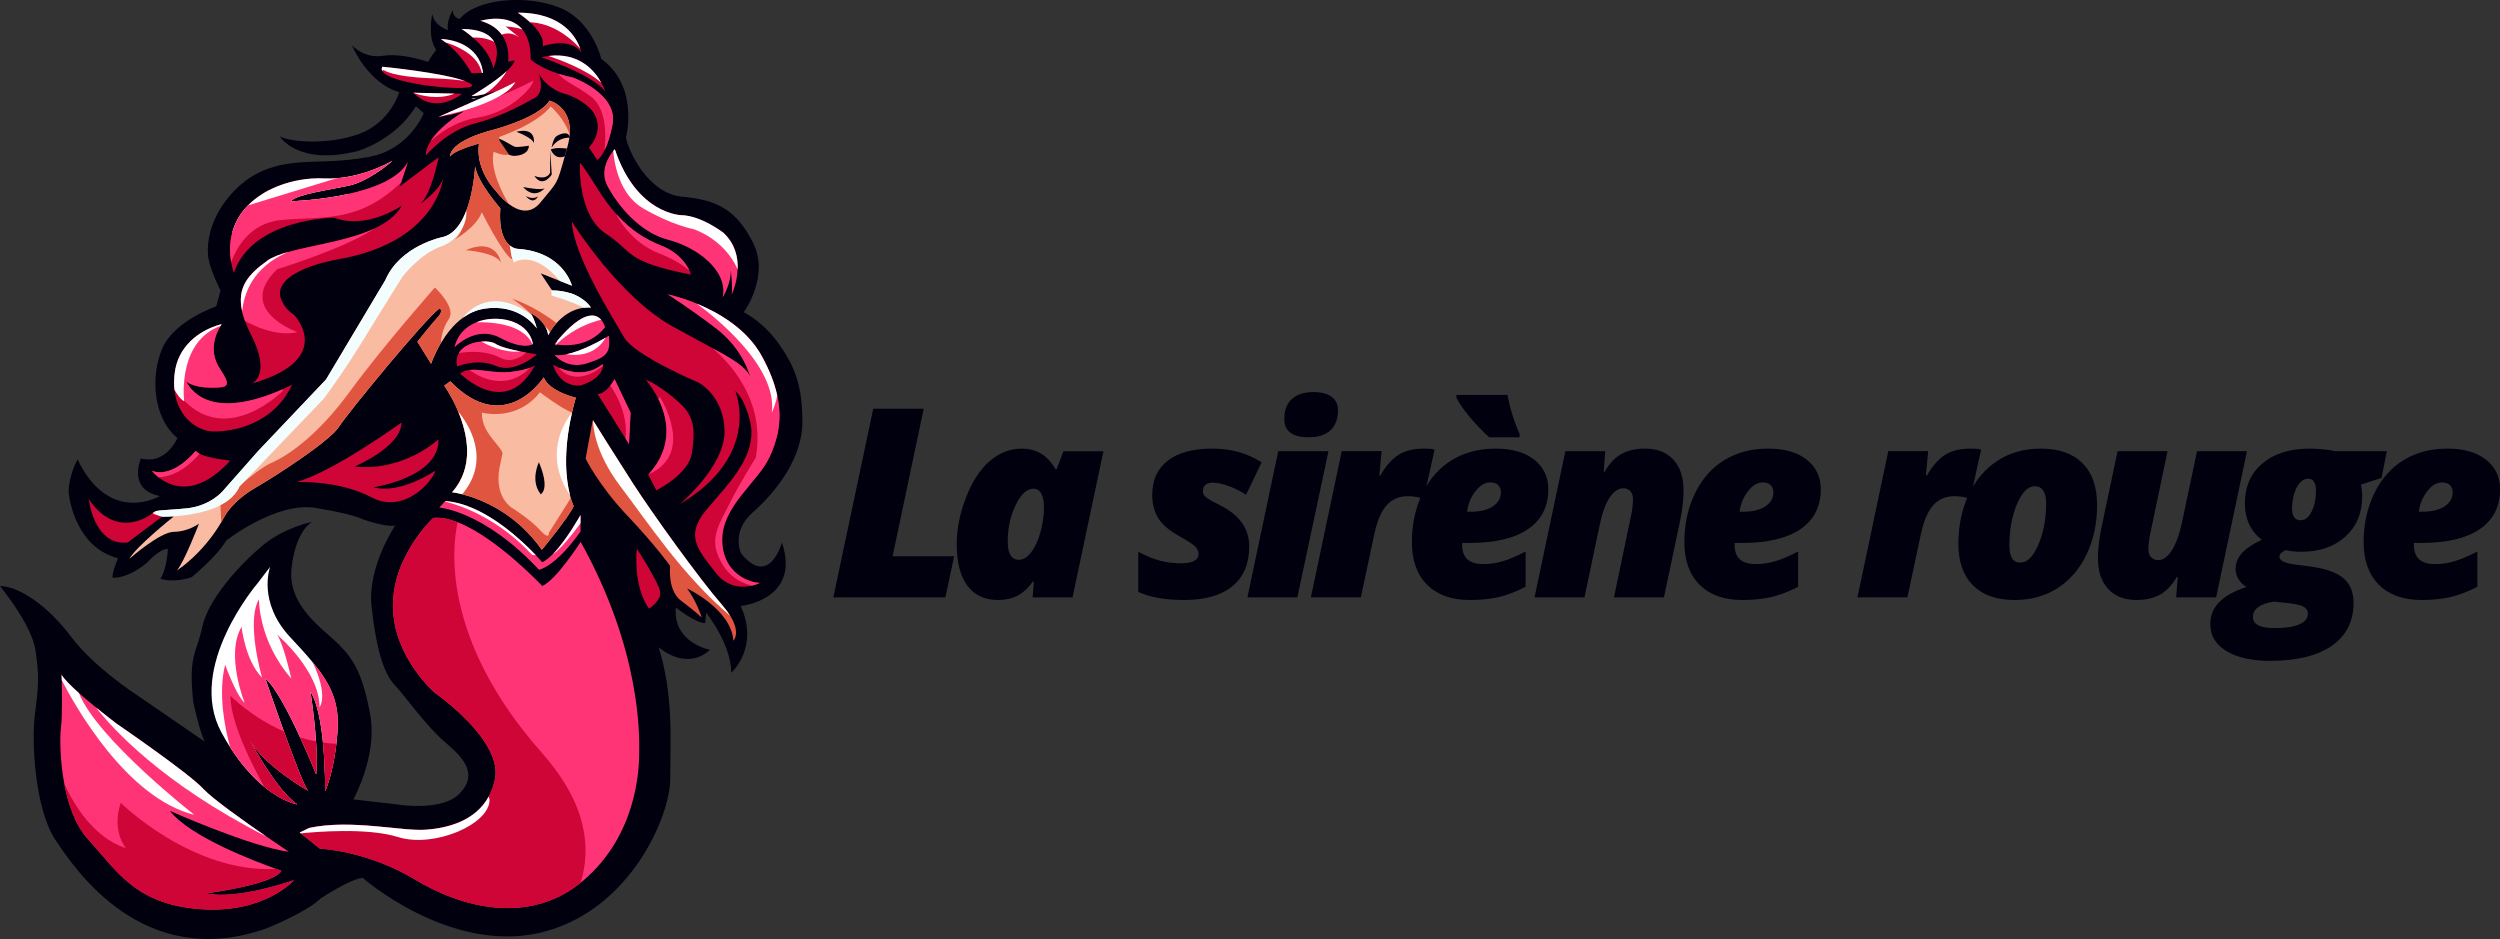 <svg viewBox="0 0 660.77 248.18" xmlns="http://www.w3.org/2000/svg" id="Calque_2"><rect x="0" y="0" width="660.77" height="248.18" fill="#333333" stroke="none"/><g id="Calque_1-2"><path style="fill:#00000e; stroke-width:0px;" d="M220.26,157.9l10.54-49.86h13.34l-8.22,38.98h16.27l-2.32,10.88h-29.6Z"></path><path style="fill:#00000e; stroke-width:0px;" d="M283.47,157.9h-10.54l.34-4.2h-.27c-1.27,1.77-2.65,3.03-4.13,3.77-1.48.74-3.15,1.11-5.01,1.11-3.59,0-6.32-1.27-8.19-3.8-1.86-2.53-2.8-6.18-2.8-10.93,0-4.07.83-8.22,2.49-12.45,1.66-4.23,3.76-7.42,6.29-9.58s5.34-3.24,8.41-3.24c1.91,0,3.59.43,5.05,1.28s2.75,2.25,3.89,4.18h.27l1.81-4.77h10.57l-8.18,38.64ZM269.28,147.97c1.14,0,2.22-.67,3.26-2,1.04-1.33,1.86-3.11,2.47-5.34.61-2.23.92-4.41.92-6.55,0-1.48-.23-2.67-.68-3.56-.46-.9-1.16-1.35-2.11-1.35-1.73,0-3.29,1.44-4.69,4.31-1.4,2.88-2.1,6.08-2.1,9.6,0,3.25.98,4.88,2.93,4.88Z"></path><path style="fill:#00000e; stroke-width:0px;" d="M330.17,144.49c0,4.52-1.48,8-4.43,10.44-2.96,2.43-7.21,3.65-12.75,3.65-5.05,0-9.1-.72-12.14-2.15v-10.61c2.09,1.14,4.04,1.93,5.83,2.39,1.8.46,3.62.68,5.46.68,1.55,0,2.71-.21,3.48-.63.77-.42,1.16-1.01,1.16-1.76,0-.79-.3-1.48-.89-2.06-.59-.58-2.07-1.54-4.43-2.88-2.41-1.32-4.17-2.83-5.27-4.54-1.1-1.71-1.65-3.79-1.65-6.24,0-3.91,1.38-6.92,4.13-9.04s6.66-3.17,11.73-3.17c2.55,0,4.87.3,6.96.89,2.09.59,4.13,1.5,6.1,2.73l-4.13,8.59c-1.5-.98-3.05-1.76-4.66-2.34-1.6-.58-2.98-.87-4.14-.87-1.73,0-2.59.77-2.59,2.32,0,.66.36,1.24,1.07,1.74.72.5,1.88,1.15,3.5,1.94,5.12,2.55,7.67,6.18,7.67,10.91Z"></path><path style="fill:#00000e; stroke-width:0px;" d="M342.9,157.9h-13.2l8.15-38.64h13.27l-8.22,38.64ZM339.45,110.76c0-2.34.68-4.11,2.03-5.32,1.35-1.21,3.25-1.81,5.68-1.81,2.07,0,3.67.42,4.79,1.25,1.13.83,1.69,2.02,1.69,3.56,0,2.27-.66,4.03-1.98,5.27-1.32,1.24-3.22,1.86-5.7,1.86-4.34,0-6.51-1.6-6.51-4.81Z"></path><path style="fill:#00000e; stroke-width:0px;" d="M376.43,118.57c1.27,0,2.18.09,2.73.27l-2.87,13.06c-1.23-.5-2.63-.75-4.19-.75-2.34,0-4.21.8-5.61,2.4-1.4,1.6-2.46,4.05-3.19,7.35l-3.62,16.98h-13.2l8.15-38.64h10.54l-.61,6.45h.27c1.48-2.55,3.08-4.37,4.81-5.47,1.73-1.1,3.99-1.65,6.79-1.65Z"></path><path style="fill:#00000e; stroke-width:0px;" d="M388.44,158.58c-4.82,0-8.57-1.35-11.25-4.04-2.68-2.69-4.02-6.44-4.02-11.24s.95-9.12,2.85-12.98c1.9-3.85,4.5-6.78,7.81-8.77,3.31-1.99,7.13-2.98,11.48-2.98s7.72.98,10.2,2.93c2.48,1.96,3.72,4.56,3.72,7.81,0,4.57-1.78,8.08-5.34,10.52s-8.7,3.67-15.43,3.67h-2.01v.55c0,3.37,1.86,5.05,5.59,5.05,1.8,0,3.56-.27,5.29-.8,1.73-.53,3.7-1.38,5.9-2.54v9.34c-2.55,1.3-4.92,2.2-7.13,2.71-2.21.51-4.75.77-7.64.77ZM401.64,115.57h-8.05c-1.87-1.71-3.59-3.51-5.18-5.42s-2.75-3.59-3.48-5.05v-.72h13.51c.66,3.57,1.73,7.01,3.21,10.33v.85ZM393.83,127.51c-1.39,0-2.68.79-3.89,2.37-1.21,1.58-1.93,3.37-2.18,5.37h.99c2.48,0,4.42-.47,5.83-1.42,1.41-.94,2.12-2.19,2.12-3.73,0-.73-.23-1.34-.68-1.84s-1.18-.75-2.18-.75Z"></path><path style="fill:#00000e; stroke-width:0px;" d="M431.62,131.98c0-.98-.25-1.71-.75-2.2s-1.1-.73-1.81-.73c-1.3,0-2.5.81-3.6,2.42-1.1,1.61-2.01,4.14-2.71,7.57l-3.96,18.86h-13.2l8.15-38.64h10.54l-.41,5.39h.27c1.25-2.16,2.72-3.71,4.42-4.66,1.69-.94,3.77-1.42,6.22-1.42,3.21,0,5.71.97,7.5,2.92,1.8,1.94,2.69,4.63,2.69,8.07,0,2.41-.29,5.01-.85,7.81l-4.33,20.53h-13.2l4.4-21.08c.41-1.77.61-3.39.61-4.84Z"></path><path style="fill:#00000e; stroke-width:0px;" d="M460.47,158.58c-4.82,0-8.57-1.35-11.26-4.04-2.68-2.69-4.02-6.44-4.02-11.24s.95-9.12,2.85-12.98c1.9-3.85,4.5-6.78,7.81-8.77,3.31-1.99,7.13-2.98,11.48-2.98s7.72.98,10.2,2.93c2.48,1.96,3.72,4.56,3.72,7.81,0,4.57-1.78,8.08-5.34,10.52s-8.7,3.67-15.43,3.67h-2.01v.55c0,3.37,1.86,5.05,5.59,5.05,1.8,0,3.56-.27,5.29-.8,1.73-.53,3.69-1.38,5.9-2.54v9.34c-2.55,1.3-4.92,2.2-7.13,2.71-2.21.51-4.75.77-7.64.77ZM465.86,127.51c-1.39,0-2.68.79-3.89,2.37s-1.93,3.37-2.18,5.37h.99c2.48,0,4.42-.47,5.83-1.42,1.41-.94,2.11-2.19,2.11-3.73,0-.73-.23-1.34-.68-1.84-.46-.5-1.18-.75-2.18-.75Z"></path><path style="fill:#00000e; stroke-width:0px;" d="M520.89,118.57c1.27,0,2.18.09,2.73.27l-2.87,13.06c-1.23-.5-2.63-.75-4.19-.75-2.34,0-4.21.8-5.61,2.4-1.4,1.6-2.46,4.05-3.19,7.35l-3.62,16.98h-13.2l8.15-38.64h10.54l-.61,6.45h.27c1.48-2.55,3.08-4.37,4.81-5.47,1.73-1.1,3.99-1.65,6.79-1.65Z"></path><path style="fill:#00000e; stroke-width:0px;" d="M532.49,158.58c-4.75,0-8.42-1.28-11-3.85-2.58-2.57-3.87-6.24-3.87-11.02s.9-9.09,2.71-12.94c1.81-3.85,4.35-6.85,7.62-8.99,3.27-2.14,7.09-3.21,11.46-3.21,4.75,0,8.42,1.29,11,3.85,2.58,2.57,3.87,6.24,3.87,11.02s-.9,9.09-2.71,12.94-4.35,6.85-7.62,8.99c-3.27,2.14-7.09,3.21-11.46,3.21ZM537.88,128.5c-1.87,0-3.46,1.59-4.79,4.76s-2,6.8-2,10.9c0,3.02.96,4.54,2.86,4.54s3.45-1.58,4.81-4.74,2.05-6.8,2.05-10.91c0-1.5-.26-2.63-.78-3.39-.52-.76-1.24-1.14-2.15-1.14Z"></path><path style="fill:#00000e; stroke-width:0px;" d="M567.83,145.11c0,1,.26,1.74.77,2.22s1.12.72,1.82.72c1.34,0,2.56-.89,3.67-2.68,1.1-1.78,1.98-4.22,2.64-7.32l3.96-18.79h13.2l-8.15,38.64h-10.57l.44-5.39h-.27c-1.23,2.11-2.69,3.66-4.38,4.62-1.69.97-3.78,1.45-6.26,1.45-3.21,0-5.71-.97-7.5-2.92-1.8-1.94-2.69-4.62-2.69-8.03,0-2.41.28-5.01.85-7.81l4.33-20.57h13.2l-4.4,21.04c-.43,1.86-.65,3.47-.65,4.81Z"></path><path style="fill:#00000e; stroke-width:0px;" d="M630.86,119.26l-1.4,7.06-5.46,1.77c.23.91.34,1.98.34,3.21,0,4.34-1.48,7.85-4.43,10.52-2.96,2.67-6.81,4.01-11.56,4.01-1.73,0-3.14-.15-4.23-.44-.46.25-.84.5-1.16.75-.32.25-.48.59-.48,1.02,0,.98,1.26,1.65,3.79,2.01l4.67.61c3.96.57,6.8,1.61,8.53,3.12,1.73,1.51,2.59,3.67,2.59,6.46,0,4.89-1.92,8.66-5.75,11.32s-9.27,3.99-16.32,3.99c-4.82,0-8.66-.86-11.51-2.58s-4.28-4.1-4.28-7.15c0-2.23.77-4.15,2.32-5.76,1.55-1.61,3.96-2.96,7.23-4.02-.84-.52-1.53-1.21-2.06-2.05-.53-.84-.8-1.74-.8-2.69,0-1.61.58-3.05,1.74-4.3,1.16-1.25,2.89-2.4,5.18-3.44-2.98-2.34-4.47-5.54-4.47-9.58,0-4.46,1.55-7.99,4.64-10.61,3.09-2.61,7.28-3.92,12.55-3.92,1.16,0,2.38.07,3.67.21,1.28.14,2.3.3,3.05.48h13.61ZM595.46,163.08c0,1.96,1.93,2.93,5.8,2.93,2.84,0,5.01-.33,6.5-.99s2.23-1.59,2.23-2.8c0-.82-.38-1.44-1.13-1.86-.75-.42-2.06-.73-3.92-.94l-3.92-.41c-1.77.25-3.14.72-4.11,1.42-.97.69-1.45,1.57-1.45,2.64ZM605.79,134.3c0,2.14.76,3.21,2.29,3.21,1.18,0,2.15-.78,2.92-2.34s1.14-3.36,1.14-5.41c0-2.16-.69-3.24-2.08-3.24-.86,0-1.62.38-2.25,1.14-.64.76-1.13,1.76-1.48,2.98-.35,1.23-.53,2.44-.53,3.65Z"></path><path style="fill:#00000e; stroke-width:0px;" d="M640,158.58c-4.82,0-8.57-1.35-11.25-4.04-2.68-2.69-4.02-6.44-4.02-11.24s.95-9.12,2.85-12.98c1.9-3.85,4.5-6.78,7.81-8.77,3.31-1.99,7.13-2.98,11.48-2.98s7.72.98,10.2,2.93c2.48,1.96,3.72,4.56,3.72,7.81,0,4.57-1.78,8.08-5.34,10.52s-8.7,3.67-15.43,3.67h-2.01v.55c0,3.37,1.86,5.05,5.59,5.05,1.8,0,3.56-.27,5.29-.8,1.73-.53,3.69-1.38,5.9-2.54v9.34c-2.55,1.3-4.92,2.2-7.13,2.71-2.21.51-4.75.77-7.64.77ZM645.39,127.51c-1.39,0-2.68.79-3.89,2.37s-1.93,3.37-2.18,5.37h.99c2.48,0,4.42-.47,5.83-1.42s2.12-2.19,2.12-3.73c0-.73-.23-1.34-.68-1.84-.46-.5-1.18-.75-2.18-.75Z"></path><path style="fill:#00000e; stroke-width:0px;" d="M206.68,143.43c5.07,15.16-10.91,16.74-10.91,16.74,5.01,10.97-2.47,17.63-2.47,17.63-.14-7.82-6.65-15.85-6.65-15.85l-.27,2.74c-2.54,0-7.75-4.12-7.75-4.12-.82,9.4,9.05,11.18,9.05,11.18-6.52,5.83-13.6-.71-13.6-.71,3.99,12.91,3.07,24.43,3.07,34.72s-11.06,35.65-34.88,40.87c-23.81,5.22-46.4-14.6-46.4-14.6-3.07.15-11.06,5.38-11.06,5.38-3.68,3.69-14.44,7.99-14.44,7.99-32.42,11.37-50.39-15.37-55.77-23.5-5.38-8.14-6.3-25.97-5.38-33.03.92-7.07,1.23-10.14.15-17.05-1.08-6.92-9.37-16.9-9.37-16.9,4.97-.04,12.73,5.26,18.77,13.35,6.04,8.1,17.42,15.44,17.42,15.44l17.97,12.34c-1.37-2.47-3.09-10.56-3.09-10.56-1.3-12.55.82-12.42,2.4-19.82,1.58-7.41,10.08-16.6,15.91-21.47,5.83-4.87,13.1-6.25,13.1-6.25,0,0-4.26,2.06-5.42,12.14-1.17,10.08,8.44,16.19,12.42,20.17,3.98,3.98,6.38,7.82,8.37,18.66,1.99,10.84-4.46,22.36-4.46,22.36l11.8,1.37s11.66,1.92,16.33-2.95c4.66-4.87,1.51-8.99-3.7-13.38-5.21-4.39-10.43-12-13.52-15.29-3.09-3.29-5.01-10.43-6.1-20.85-1.1-10.43,6.24-21.27,6.24-21.27-2.74.48-8.71-1.72-8.71-1.72,0,0-1.92-1.23-12.35-2.95-10.43-1.71-23.6,8.64-23.6,8.64-2.33,4.12-9.12,9.67-9.12,9.67-4.34,1.45-7.49.63-7.64.59-.19-.02-.39-.1-.61-.22,1.86-2.88,1.94-7.87,1.94-7.87-2.31.07-5.49,3.66-5.49,3.66-5.35,4.46-9.12,3.98-9.12,3.98-.14-1.44,1.44-5.15,1.44-5.15-10.7-2.74-12.83-14.89-13.03-17.42-.12-1.39.48-5.23,2.35-8.68,8.5,17.57,21.76,9.67,21.76,9.67-8.71-1.75-5.01-9.96-5.01-9.96.44.17.81.24,1.13.23,4.38.59,6.99-2.89,8.01-4.64.06-.1.11-.18.15-.26.04-.06.07-.12.1-.17.01-.03.03-.06.04-.08.03-.04.05-.08.06-.12,0,0,0-.02,0-.02.04-.09.08-.15.1-.21.01-.03.02-.05.03-.06.01-.02.02-.04.02-.04-6.58-5.42-7.13-16.67-3.91-23.87,3.22-7.2,14.2-10.97,14.2-10.97l1.1-4.18s-2.33-4.53-3.09-7.96c-.75-3.43-.27-11.32,7-18.66,7.27-7.34,15.85-7.27,23.39-7.48,7.54-.21,12.14-1.23,12.14-1.23,10.56-1.99,14.27-11.52,14.27-11.52l-2.06-1.85c-5.49,9.06-15.43,11.87-15.43,11.87-15.71,3.93-20.46-3.72-20.57-3.91,2.48,1.5,12.69,2.4,20.98-.62,8.3-3.02,10.63-11.05,10.63-11.05-8.23-2.29-12.42-12.1-12.55-12.41.13.15,3.33,3.61,8.23,2.81,5.01-.83,12,1.64,12,1.64,0-.48,2.06-3.22,2.06-3.22-2.4-3.36-1.03-9.47-1.03-9.47.55,3.22,4.18,4.25,4.18,4.25-.55-2.33,1.23-5.28,1.23-5.28.07,2.13,1.85,2.33,1.85,2.33,4.32-5.28,17.22-6.52,26.13-3.09,8.92,3.43,11.28,13.65,11.28,13.65,10.15,7.34,6.52,20.79,6.52,20.79.62,3.43,5.76,14.81,14.89,15.64,9.12.83,14.27,3.36,18.72,12.21,4.46,8.85-2.47,18.31-2.47,18.31,0,0,5.08,2.47,9.26,8.37,4.18,5.9,6.24,10.91,6.24,20.65s-7.2,18.72-13.1,23.87c-5.9,5.15-3.09,10.91-3.09,10.91,7.48,9.12,10.77-2.88,10.77-2.88Z"></path><path style="fill:#fff; stroke-width:0px;" d="M89.2,193.59c-.08,1.05-.18,2.05-.29,2.99-.99,8.42-2.98,12.55-2.98,12.55,0,0,.09-6.24-.57-12.86-.52-5.19-1.48-10.62-3.31-13.48,0,0,1.06,6.42,1.48,13.18.19,3.02.25,6.1.04,8.71,0,0-1.81-4.51-4.24-9.77-2.86-6.19-6.57-13.41-9.19-15.58.07.21,2.35,6.94,4.89,13.98,2.47,6.84,5.18,13.97,6.33,15.66,0,0-11.53-6.57-15.34-13.38,1.13,2.11,7.39,13.54,12.55,17.02,0,0-3.71-.57-8.69-4.63-2.76-2.25-5.92-5.57-9.05-10.47-.77-1.21-1.54-2.52-2.31-3.93-9.41-17.39,9.61-39.48,9.61-39.48l3.27-4.29c-.09.25-3.35,9.33,5.32,18.61,2.22,2.38,4.17,4.49,5.82,6.5,4.9,5.93,7.27,10.87,6.65,18.66Z"></path><path style="fill:#ff3476; stroke-width:0px;" d="M89.2,193.59c-.82,10.43-3.27,15.54-3.27,15.54,0,0,.27-19.83-3.88-26.35,0,0,2.22,13.44,1.52,21.89,0,0-8.59-21.33-13.44-25.35.14.4,8.89,26.21,11.22,29.65,0,0-11.53-6.57-15.34-13.38,1.13,2.11,7.39,13.54,12.55,17.02,0,0-8.98-1.38-17.74-15.1-1.4-5.17-3.23-14.31-1.31-21.79,0,0,2.98,8.25,5.15,10.02-.11-.27-5.1-12.81-.81-20.05,0,0,.95,8.94,5.42,13.41-.09-.32-4.29-14.83-.81-20.73,0,0-.27,10.84,8.54,21,0,0-2.03-9.19-3.78-11.65.34.29,11.24,9.63,11.24,19.23,0,0,2.47-2.99-1.89-12.04,4.9,5.93,7.27,10.87,6.65,18.66Z"></path><path style="fill:#cf0537; stroke-width:0px;" d="M66.02,195.6c1.13,2.11,7.39,13.54,12.55,17.02,0,0-3.71-.57-8.69-4.63-3.25-5.77-8.97-16.94-8.97-24.1,0,0,5.47,5.66,14.12,9.43,2.47,6.84,5.18,13.97,6.33,15.66,0,0-11.53-6.57-15.34-13.38Z"></path><path style="fill:#cf0537; stroke-width:0px;" d="M83.53,195.97c.19,3.02.25,6.1.04,8.71,0,0-1.81-4.51-4.24-9.77,1.35.42,2.75.78,4.2,1.06Z"></path><path style="fill:#cf0537; stroke-width:0px;" d="M85.93,209.14s.09-6.24-.57-12.86c1.16.16,2.34.27,3.55.31-.99,8.42-2.98,12.55-2.98,12.55Z"></path><path style="fill:#ff3476; stroke-width:0px;" d="M77.71,232.63c-.23.25-8.07,8.97-24.97,7.65-17.15-1.33-21.98-10.32-29.47-18.48-3.37-3.67-5.26-9.26-6.27-14.64-1.24-6.57-1.16-12.82-.89-14.83.39-2.83.27-9.64.21-12.58h0c-.02-.87-.04-1.4-.04-1.4.66,1.14,2.45,2.93,4.58,4.82,1.45,1.29,3.05,2.63,4.54,3.84,2.99,2.42,5.53,4.33,5.53,4.33,0,0,18.98,12.99,22.81,17.15,2.43,2.64,10.85,8.6,16.7,12.63h0c3.4,2.34,5.94,4.02,5.94,4.02-10.16-1.33-31.47-10.82-31.47-10.82,5.41,6.97,23.09,13.57,28.12,15.35.86.3,1.35.46,1.35.46-1.83,3.66-19.81,6-19.81,6,8.1,1.82,22.95-3.43,23.14-3.49Z"></path><path style="fill:#cf0537; stroke-width:0px;" d="M77.71,232.63c-.23.25-8.07,8.97-24.97,7.65-17.15-1.33-21.98-10.32-29.47-18.48-3.37-3.67-5.26-9.26-6.27-14.64,2.48,5.42,7.69,14.22,16.3,17.03,0,0-3.91-4.42-1.39-12,0,0,18.96,18.72,41.12,17.46.86.3,1.35.46,1.35.46-1.83,3.66-19.81,6-19.81,6,8.1,1.82,22.95-3.43,23.14-3.49Z"></path><path style="fill:#fff; stroke-width:0px;" d="M70.44,221.12s-.09-.04-.14-.07c-27.54-14.02-40.6-28.51-44.91-34.03,2.99,2.42,5.53,4.33,5.53,4.33,0,0,18.98,12.99,22.81,17.15,2.43,2.64,10.85,8.6,16.7,12.63Z"></path><path style="fill:#fff; stroke-width:0px;" d="M51.36,215.37c-17.99-4.47-31.65-28.99-35.04-35.61h0c-.02-.87-.04-1.4-.04-1.4.66,1.14,2.45,2.93,4.58,4.82,4.75,12.07,30.5,32.19,30.5,32.19Z"></path><path style="fill:#ff3476; stroke-width:0px;" d="M168.95,198.83c0,4.66-.67,21.81-14.65,33.8-.28.24-.57.48-.85.7-13.85,11.1-31.37,6.63-43.77-.87-12.65-7.65-25.14-8.16-25.14-8.16l-5.05-4.04-.27-.22,2.51-1.22c11.05-2.37,24.54.94,30.78.48,5.68-.42,13.09-2.22,16.66-8.76.72-1.32,1.29-2.83,1.65-4.56,1.66-7.89-8.45-17.04-13.31-20.92,0,0,0,0,0,0-1.5-1.19-2.5-1.89-2.5-1.89,0,0-10.99-9.32-11.15-22.81-.07-5.46,1.67-10.35,3.76-14.23,3.07-5.71,6.9-9.24,6.9-9.24,1.97-.21,4.16.25,6.45,1.14,10.31,4.02,22.35,16.85,22.35,16.85,3.66-1.5,10.16-11.66,10.16-11.66,15.98,28.8,15.48,50.94,15.48,55.61Z"></path><path style="fill:#cf0537; stroke-width:0px;" d="M143.23,198.99c-26.86-30.35-23.63-54.91-22.27-60.95-2.29-.89-4.49-1.35-6.45-1.14,0,0-10.82,9.99-10.65,23.47.17,13.49,11.15,22.81,11.15,22.81,0,0,17.98,12.49,15.81,22.81-.36,1.73-.93,3.24-1.65,4.56-3.57,6.54-10.99,8.34-16.66,8.76-6.24.46-19.73-2.85-30.78-.48l-2.51,1.22.27.22,5.05,4.04s12.49.5,25.14,8.16c12.4,7.5,29.91,11.97,43.77.87,2.92-9.31,1.62-20.97-10.21-34.34Z"></path><path style="fill:#fff; stroke-width:0px;" d="M129.39,211.43c0,6.48-14.72,12.79-24.18,9.81-8.16-2.56-22.04-1.36-25.72-.97l-.27-.22,2.51-1.22c11.05-2.37,24.54.94,30.78.48,5.68-.42,13.09-2.22,16.66-8.76.14.27.21.56.21.88Z"></path><path style="fill:#ff3476; stroke-width:0px;" d="M153.43,136.14v4.35c-6.61,9.36-10.96,10.11-10.96,10.11-14.56-15.6-26.37-16.45-26.37-16.45l1.06-1.13h0l.03-.04.41-.43.1-.11c1.39.09,2.79.36,4.16.75h0c8.28,2.41,16,9.63,19.49,13.27.1.1.19.19.27.29,1.08,1.14,1.68,1.85,1.68,1.85.89-.39,1.85-1.17,2.81-2.15,3.64-3.7,7.3-10.33,7.3-10.33Z"></path><path style="fill:#fff; stroke-width:0px;" d="M141.64,146.76l-.99-.1c-9.12-9.81-18.98-13.1-23.04-14.1l.1-.11c1.39.09,2.79.36,4.16.75h0c8.28,2.41,16,9.63,19.49,13.27.1.1.19.19.27.29Z"></path><path style="fill:#fff; stroke-width:0px;" d="M153.43,136.14v2.18c-3.96,5.35-6.14,7.4-7.3,8.15,3.64-3.7,7.3-10.33,7.3-10.33Z"></path><path style="fill:#fabba3; stroke-width:0px;" d="M150.92,131.88c.39,1.27.71,1.91.71,1.91-1.32,2.93-8.41,11.53-8.41,11.53-6.96-9.89-16.23-13.43-20.85-14.64-.07-.02-.14-.04-.21-.06-1.66-.42-2.66-.52-2.66-.52,5.96-6.69,4.09-15.38,1.61-21.33-.13-.31-.26-.61-.39-.91-1.6-3.56-3.3-5.94-3.3-5.94l1.61-1.14c14.46,14.93,24.67-1.04,24.67-1.04,1.51,3.78,8.5,5.38,8.5,5.38-.37,1.27-.69,2.5-.96,3.69,0,.01,0,.02,0,.03-.02.06-.03.13-.04.19h0c-2.48,10.72-1.53,17.97-.57,21.73,0,0,0,0,0,0,0,.04.02.07.03.11h0c.07.28.14.54.21.77.02.07.04.14.06.21Z"></path><path style="fill:#00000e; stroke-width:0px;" d="M142.44,122.17s-2.41,4.83.48,8.47c0,0,2.57-1.18-.48-8.47Z"></path><path style="fill:#e0553f; stroke-width:0px;" d="M150.92,131.88c.39,1.27.71,1.91.71,1.91-1.32,2.93-8.41,11.53-8.41,11.53-6.96-9.89-16.23-13.43-20.85-14.64-1.78-.46-2.87-.58-2.87-.58,6.27-7.04,3.88-16.29,1.21-22.23-1.6-3.56-3.3-5.94-3.3-5.94l1.61-1.14c14.46,14.93,24.67-1.04,24.67-1.04,1.51,3.78,8.5,5.38,8.5,5.38-.37,1.27-.69,2.5-.96,3.69,0,.01,0,.02,0,.03-.02.07-.03.14-.04.2-3.06-1.2-8.48-5.38-8.48-5.38-6.17,7.92-15.35,5.38-15.35,5.38,0,3.39,1.53,5.44,3.68,8.04,2.15,2.6,1.75,2.83,1.75,2.83l-.79,3.85c-1.36,7.81,3.34,10.47,3.34,10.47,0,0,4.87,3.06,7.42,5.89,2.55,2.83,2.32.68,2.32.68l5.78-9.16c.02.07.04.14.06.21Z"></path><path style="fill:#fff; stroke-width:0px;" d="M122.38,130.36c-.07.09-.14.17-.21.26-1.66-.42-2.66-.52-2.66-.52,5.96-6.69,4.09-15.38,1.61-21.33,2.68,3.29,8.68,12.47,1.27,21.59Z"></path><path style="fill:#fff; stroke-width:0px;" d="M151.19,109.06c-2.48,10.71-1.53,17.97-.57,21.72,0,0,0,0,0,0,0,.04.02.07.03.11-7.06-10.63-1.57-19.19.54-21.84h0Z"></path><path style="fill:#e0553f; stroke-width:0px;" d="M193.84,169.34c-.6-8.37-12.24-13.8-12.24-13.8,2.45,3.3,3.83,7.5,3.88,7.67-.11-.1-1.84-1.72-5.43-4.4-3.71-2.76-2.93-9.23-2.93-9.23,0,0-3.62-5.17-11.3-13.28-7.67-8.1-11.04-15.09-11.04-15.09l1.9-10.26s.03.05.09.15c.74,1.19,5.82,9.34,10.6,16.76,5.18,8.02,17.59,25.27,23.46,31.99.94,1.08,1.66,2.06,2.2,2.94,2.82,4.6.82,6.55.82,6.55Z"></path><path style="fill:#cf0537; stroke-width:0px;" d="M166.67,109.07l-.43,8.28-.9-1.43-7.38-11.76c1.27,0,2.5-1.19,3.34-2.26.7-.89,1.14-1.7,1.14-1.7l4.23,8.88Z"></path><path style="fill:#ff3476; stroke-width:0px;" d="M166.67,109.07l-.43,8.28-.9-1.43c.73-6.6-2.82-12.28-4.04-14.02.7-.89,1.14-1.7,1.14-1.7l4.23,8.88Z"></path><path style="fill:#cf0537; stroke-width:0px;" d="M182.88,119.76c-.86,5.61-9.4,9.83-9.4,9.83l-2.16-4.14s.05-.06.08-.08c6.78-7.38,5.01-15.06,2.6-19.92-1.52-3.07-3.29-5.01-3.29-5.01,1.64.35,6.64,3.71,9.75,6.9,3.1,3.19,3.28,6.81,2.41,12.42Z"></path><path style="fill:#ff3476; stroke-width:0px;" d="M171.41,125.37c6.78-7.38,5.01-15.06,2.6-19.92.24-.38.37-.58.37-.58,0,0,9.68,15.02-2.98,20.5Z"></path><path style="fill:#cf0537; stroke-width:0px;" d="M203.34,120.9c-2.92,6.39-12.57,12.89-12.46,21.89.11,8.99,7.48,11.27,9.97,11.27,0,0-.82.43-2.09.73-2.4.57-6.42.67-9.61-3.43-4.88-6.29-8.13-9.86-2.39-16.69,5.75-6.83,13-13.76,11.7-22.32,0,0-1.08-6.28-4.11-8.99,0,0,7.19,16.94-14.66,29.87,0,0,11.9-9.92,11.82-19.23-.09-9.31-6.81-12.85-6.81-12.85,0,0-16.99-7.16-19.75-11.99-2.76-4.83-13.39-21.55-13.82-30.6,0,0,12.35,19.88,26.76,27.79,4.4,2.41,7.83,4.24,10.52,5.72,6.14,3.36,8.49,4.91,9.85,7.39,0,0-1.74-7.15-8.99-12.67-7.14-5.44-12.61-8.89-12.78-8.99.15.03,3.42.72,7.67,2.47,5.72,2.36,13.2,6.63,17.14,13.78,2.16,3.91,3.46,7.38,4.13,10.49,1.49,6.86-.06,11.98-2.07,16.38Z"></path><path style="fill:#ff3476; stroke-width:0px;" d="M203.34,120.9c-2.92,6.39-12.57,12.89-12.46,21.89.11,8.99,7.48,11.27,9.97,11.27,0,0-.82.43-2.09.73-4.48-1.12-7.18-3.8-8.85-7.64-2.26-5.18.27-8.77,2.93-14.09,2.66-5.31,6.91-12.09,6.91-12.09,2.44-13.73-5.11-23.43-11.34-28.9,6.14,3.36,8.49,4.91,9.85,7.39,0,0-1.74-7.15-8.99-12.67-7.14-5.44-12.61-8.89-12.78-8.99.15.03,3.42.72,7.67,2.47,5.72,2.36,13.2,6.63,17.14,13.78,2.16,3.91,3.46,7.38,4.13,10.49,1.49,6.86-.06,11.98-2.07,16.38Z"></path><path style="fill:#fff; stroke-width:0px;" d="M204,109c1.52-12.4-15.72-25.74-19.85-28.75,5.72,2.36,13.2,6.63,17.14,13.78,2.16,3.91,3.46,7.38,4.13,10.49-.48,2.72-1.42,4.48-1.42,4.48Z"></path><path style="fill:#cf0537; stroke-width:0px;" d="M182.65,72.58c-17.77-3.47-14.95-5.85-22.54-10.84-7.58-4.98-6.83-18.42-6.83-18.42,0,0-.65-1.95,4.76,6.72,1.65,2.64,3.28,4.82,4.93,6.66,3.76,4.19,7.6,6.56,11.97,8.29,4.49,1.78,6.49,4.88,7.27,6.52.31.65.43,1.07.43,1.07Z"></path><path style="fill:#ff3476; stroke-width:0px;" d="M182.23,71.51c-1.69-1.39-4.27-3.08-7.98-4.52-7.96-3.1-11.34-10.29-11.34-10.29h.08c3.76,4.2,7.6,6.56,11.97,8.29,4.49,1.78,6.49,4.88,7.27,6.52Z"></path><path style="fill:#ff3476; stroke-width:0px;" d="M194.96,71.16c-.14,3.76-1.58,6.73-1.58,6.73.33-1.95-.22-6.5-.22-6.5.11,3.57-2.16,7.26-2.16,7.26,1.52-7.15-6.83-13.32-14.41-15.27-7.58-1.95-13.32-9.1-16.03-14.19-2.2-4.13.45-7.97,1.53-9.28.25-.31.42-.47.42-.47,5.74,17.23,17.55,17.44,17.55,17.44,5.31.11,11.16,4.66,11.16,4.66,3.13,2.93,3.88,6.54,3.75,9.63Z"></path><path style="fill:#fff; stroke-width:0px;" d="M194.96,71.16c-3.64-8.12-11.62-10.58-11.62-10.58,0,0-5.78-1.06-13.46-5.57-6.32-3.71-7.56-12.22-7.8-15.11.25-.31.42-.47.42-.47,5.74,17.23,17.55,17.44,17.55,17.44,5.31.11,11.16,4.66,11.16,4.66,3.13,2.93,3.88,6.54,3.75,9.63Z"></path><path style="fill:#cf0537; stroke-width:0px;" d="M78.31,127.42s11.13-.6,19.86,4.02c8.73,4.62,16.27-4.37,16.87-7.02,0,0-9.33,6.34-16.27,4.37,0,0,17.38-2.57,17.12-12.67,0,0-9.08,8.56-22.18,7.19,0,0,12.33-5.14,12.42-11.64,0,0-18.24,13.19-27.83,15.75Z"></path><path style="fill:#cf0537; stroke-width:0px;" d="M168.32,145.01s-1.16,9.66,3.22,15.86c0,0,3.14-1.98,2.97-4.29-.17-2.31-6.19-11.56-6.19-11.56Z"></path><path style="fill:#cf0537; stroke-width:0px;" d="M161.9,32.89c-.58,3.07-1.31,5.17-1.98,6.58-1.1,2.31-2.07,2.82-2.07,2.82l-2.18-3.32s3.32-3.24,2.02-7.53c-1.3-4.29-7.78-6.48-7.78-6.48,0,0-5-.89-7.6-5.65.15.38,2.19,5.54-1.72,6.94,0,0-7.21,4.38-14.9,6.32-7.69,1.95-13.12,8.5-13.12,8.5,0,0-.23-1.37,1.21-3.7.08-.13.16-.26.25-.39.07-.1.13-.2.21-.3.06-.09.13-.18.2-.27.12-.16.24-.31.37-.47.12-.15.24-.3.37-.45.33-.38.7-.77,1.11-1.19.17-.17.34-.33.52-.5.02-.02.04-.04.07-.06.14-.13.28-.26.43-.39.6-.54,1.29-1.1,2.06-1.68.12-.1.25-.19.38-.28.17-.13.36-.26.54-.39.15-.11.3-.21.45-.32.15-.11.32-.22.48-.33.16-.11.33-.22.5-.33.34-.22.69-.45,1.05-.67,0,0,0,0-.02,0-.02,0-.07.02-.12.04-.02,0-.05.01-.07.02-.04.01-.09.03-.14.04-.03,0-.06.01-.09.02-.03,0-.06.02-.1.03-.22.06-.5.14-.82.23-.1.03-.21.06-.32.09-.46.12-.97.26-1.5.39-.17.04-.35.09-.53.13-.17.04-.35.08-.53.12-1.07.25-2.08.44-2.65.46l14.42-6.36c.27-.16.47-.29.58-.4,0,0-1.35.39-2.82.73-1.44.34-2.98.64-3.42.48,0,0,6.11-3.58,9.37-6.63h0c1.1-1.04,1.87-2.01,1.97-2.76l-1.7.32s.68-3.88-1.67-7.12c-1.09-1.51-2.84-2.88-5.62-3.65,0,0,7.33-2.29,11.1,2.3h0c1.33,1.64,2.22,4.13,2.18,7.9,0,0,2.24,2.13,7.38,3.78h0c1.12.37,2.39.71,3.8,1,0,0,11.99,4.29,10.45,12.39Z"></path><path style="fill:#fff; stroke-width:0px;" d="M193.02,162.8c-12.67-10.74-21.73-24.65-29.01-34.21-7.06-9.28-7.26-16.39-7.25-17.47.74,1.19,5.82,9.34,10.6,16.76,5.18,8.02,17.59,25.27,23.46,31.99.94,1.08,1.66,2.06,2.2,2.94Z"></path><path style="fill:#fff; stroke-width:0px;" d="M133.65,7l3.61,2.89c-1.96-1.42-3.67-1.12-4.65-.73-1.09-1.51-2.84-2.88-5.62-3.65,0,0,7.33-2.29,11.1,2.3-1.5-.67-4.44-.81-4.44-.81Z"></path><path style="fill:#fff; stroke-width:0px;" d="M125.91,25.89c-.59.2-1.03.26-1.35.22.56-.12,1.02-.19,1.35-.22Z"></path><path style="fill:#fff; stroke-width:0px;" d="M124.56,26.11c.56-.12,1.02-.19,1.35-.22-.59.2-1.03.26-1.35.22Z"></path><path style="fill:#fff; stroke-width:0px;" d="M134.01,18.72c-.87,1.42-2.91,4.34-5.94,6.15-1.44.34-2.98.64-3.42.48,0,0,6.11-3.58,9.37-6.63Z"></path><path style="fill:#ff3476; stroke-width:0px;" d="M161.9,32.89c-.58,3.07-1.31,5.17-1.98,6.58l-.12-.18s1.44-9.98-3.55-13.71c-4.28-3.2-7.33-4.18-8.6-6.08,1.12.37,2.39.71,3.8,1,0,0,11.99,4.29,10.45,12.39Z"></path><path style="fill:#ff3476; stroke-width:0px;" d="M140.93,21.31c0,1.74-6.25,8.48-14.55,9.74-6.23.95-10.73,4.57-12.59,6.32,1.27-2.04,3.84-4.82,8.99-8.05,0,0-2.24.66-4.25,1.12.17-.12.35-.23.53-.34,2.08-1.31,4.46-2.49,6.59-2.78,1.79-.24,4.1-1,6.38-1.9,4.51-1.78,8.89-4.11,8.89-4.11Z"></path><path style="fill:#fff; stroke-width:0px;" d="M115.88,30.9l3.18-.8,2.45-.62s6.05-1.49,10.51-4.06c0,0,0,0,.01,0,1.87-1.07,3.45-2.33,4.2-3.75-.15.08-3.15,1.66-5.92,2.86l-14.42,6.36Z"></path><path style="fill:#cf0537; stroke-width:0px;" d="M153.65,13.9c-2.85-4.28-10.2-1.7-10.2-1.7.47-2.18-1.45-4.56-3.34-6.3-1.64-1.51-3.26-2.54-3.26-2.54,12.03-.06,15.57,6.79,16.5,9.47.23.66.3,1.06.3,1.06Z"></path><path style="fill:#fff; stroke-width:0px;" d="M153.35,12.83c-5.83-6.39-11.61-6.92-13.24-6.94-1.64-1.51-3.26-2.54-3.26-2.54,12.03-.06,15.57,6.79,16.5,9.47Z"></path><path style="fill:#cf0537; stroke-width:0px;" d="M130.4,18.05c-.62-3.34-3.23-6.23-5.39-8.11-1.66-1.44-3.05-2.29-3.05-2.29,5.21.03,7.66,1.57,8.7,3.47,1.66,3.03-.27,6.94-.27,6.94Z"></path><path style="fill:#fff; stroke-width:0px;" d="M130.66,11.11c-2.06-1.18-4.51-1.23-5.65-1.18-1.66-1.44-3.05-2.29-3.05-2.29,5.21.03,7.66,1.57,8.7,3.47Z"></path><path style="fill:#cf0537; stroke-width:0px;" d="M127.68,19.27h-.3s-2.76.07-2.76.07c-.65-1.18-1.49-2.51-2.58-3.88-1.45-1.81-2.96-3.21-4.32-4.28h0c-.41-.33-.81-.62-1.19-.89.69.02,6.92.27,9.83,5.05.85,1.4,1.19,2.81,1.32,3.93Z"></path><path style="fill:#fff; stroke-width:0px;" d="M127.68,19.27h-.3c-.08-.21-.17-.49-.27-.82-1.35-4.47-7.36-6.64-9.39-7.26h0c-.41-.33-.81-.62-1.19-.89.69.02,6.92.27,9.83,5.05.85,1.4,1.19,2.81,1.32,3.93Z"></path><path style="fill:#cf0537; stroke-width:0px;" d="M101.01,18.71c-.16-.34-.15-.7.08-1.07,0,0,16.1,1.56,21.92,3.82.61.24,1.11.48,1.47.73,3.44,2.44-21.65.45-23.47-3.49Z"></path><path style="fill:#fff; stroke-width:0px;" d="M123.01,21.46c-1.56-.31-4.29-.62-9.23-.79-10.25-.36-12.36-2.16-12.36-2.16l-.42.2c-.16-.34-.15-.7.08-1.07,0,0,16.1,1.56,21.92,3.82Z"></path><path style="fill:#cf0537; stroke-width:0px;" d="M122.1,24.78s-6.75,5.8-12.78-.2c0,0,0,0,0,0-.02-.02-.04-.05-.06-.07l10.9.23,1.95.04Z"></path><path style="fill:#fff; stroke-width:0px;" d="M120.15,24.74c-4.45,1.83-9.27.4-10.83-.16,0,0,0,0,0,0-.02-.02-.04-.05-.06-.07l10.9.23Z"></path><path style="fill:#cf0537; stroke-width:0px;" d="M141.41,96.52c-7.72,14.53-19.75,2.22-19.75,2.22.68-.58,1.51-.85,2.46-.96,2.86-.31,6.77.96,10.69.54,2.7-.29,4.37-.76,5.36-1.15.87-.34,1.2-.62,1.24-.65Z"></path><path style="fill:#ff3476; stroke-width:0px;" d="M140.16,97.17c-7.2,7.19-15.17,1.3-16.05.61,2.86-.31,6.77.96,10.69.54,2.7-.29,4.37-.76,5.36-1.15Z"></path><path style="fill:#cf0537; stroke-width:0px;" d="M141.9,93.66s-5.84,5.22-10.78,3.06c-4.94-2.16-10.3.14-10.3.14-.31-1.44-.1-2.6.44-3.54,1.92-3.31,7.97-3.64,9.71-2.45,1.4.96,5.37,1.82,8.12,2.32,1.62.29,2.81.46,2.81.46Z"></path><path style="fill:#ff3476; stroke-width:0px;" d="M139.09,93.2c-1.87,1.57-4.29,2.68-6.85,1.36-4.02-2.07-8.72-1.62-10.98-1.23,1.14-1.96,3.73-2.88,6.02-3.05,1.56-.12,2.99.12,3.69.6,1.16.79,4.05,1.52,6.58,2.02.54.11,1.06.21,1.54.3Z"></path><path style="fill:#fff; stroke-width:0px;" d="M137.55,92.9c-4.52.46-8.87-1.8-10.27-2.62,1.56-.12,2.99.12,3.69.6,1.16.79,4.05,1.52,6.58,2.02Z"></path><path style="fill:#ff3476; stroke-width:0px;" d="M140.85,90.95s-.04.03-.11.07c-.52.28-2.97,1.25-8.59-1.74-6.4-3.41-12.03,2.51-12.03,2.51.75-3.34,3.01-5.48,5.76-6.59,2.86-1.16,6.26-1.21,9.06-.36,5.5,1.67,5.91,6.12,5.91,6.12Z"></path><path style="fill:#fff; stroke-width:0px;" d="M140.85,90.95s-.04.03-.11.07c-2.6-5.89-12.38-5.92-14.87-5.83,2.86-1.16,6.26-1.21,9.06-.36,5.5,1.67,5.91,6.12,5.91,6.12Z"></path><path style="fill:#cf0537; stroke-width:0px;" d="M159.32,96.77c-.04,1.04-.75,3.41-5.81,5.1,0,0-5.29.91-7.37-5.5,0,0,.58.37,1.53.78,2.46,1.08,7.45,2.54,11.61-.92,0,0,.05.2.04.53Z"></path><path style="fill:#ff3476; stroke-width:0px;" d="M159.32,96.77c-6.9,5.41-10.76,1.5-11.65.39,2.46,1.08,7.45,2.54,11.61-.92,0,0,.05.2.04.53Z"></path><path style="fill:#ff3476; stroke-width:0px;" d="M155.19,96.03c-5.5,1.74-8.63-2.23-8.63-2.23.93.16,2.02.08,3.18-.17,3.84-.79,8.46-3.3,10.35-4.39.55-.32.87-.52.87-.52.35,4.45-.28,5.57-5.77,7.31Z"></path><path style="fill:#fff; stroke-width:0px;" d="M160.09,89.24c-2.74,4.77-7.62,4.82-10.35,4.39,3.84-.79,8.46-3.3,10.35-4.39Z"></path><path style="fill:#ff3476; stroke-width:0px;" d="M159.92,86.5c-4.33,5.52-10.99,4.86-12.86,4.55-.06-.01-.11-.02-.16-.03-.22-.04-.34-.07-.34-.07.27-.33.53-.65.79-.96,6.83-8.09,10.09-7.13,11.53-5.48.78.89,1.03,1.99,1.03,1.99Z"></path><path style="fill:#fff; stroke-width:0px;" d="M158.89,84.51c-6.68,1.66-10.7,5.37-11.83,6.54-.22.23-.33.36-.33.36l.17-.39.46-1.02c6.83-8.09,10.09-7.13,11.53-5.48Z"></path><path style="fill:#fabba3; stroke-width:0px;" d="M156.16,81.28c-.63-.04-1.23-.01-1.81.06h0c-3.28.39-5.69,2.3-7.25,4.06-.82.92-1.41,1.8-1.77,2.4-.29.48-.43.78-.43.78-.11-.89-.41-1.69-.82-2.37-1.39-2.37-3.98-3.54-3.98-3.54.14.15.27.33.4.53h0s.01.02.02.03c0,0,0,0,0,.01.79,1.29,1.35,3.44,1.39,3.59-.16-.24-4.56-6.78-14.05-5.21-2.06.34-3.89,1.2-5.47,2.34h0c-2.53,1.83-4.45,4.38-5.82,6.67-1.78,2.98-2.62,5.53-2.62,5.53l-3.62-5.84s3.83-4.8,5.43-6.54c1.6-1.74.42-2.29.42-2.29-4.24,3.27-24.21,27.62-26.58,31.31-2.36,3.69-16,12.59-22.12,16.14s-8.14,7.58-8.14,7.58c-.27.51-.55,1-.83,1.48-4.99,8.46-11.54,12.64-11.75,12.78,1.91-2.2,5.72-12.07,5.84-12.37-.09.06-2.98,2.15-6.61,2.15s-11.57,6.94-11.82,7.16c1.89-3.31,11.22-10.78,11.8-11.24.02-.02.03-.02.03-.02-3.49.25-4.9-.23-5.42-.54-.22-.13-.29-.22-.29-.22.12-.27.4-.45.89-.58,1.25-.32,3.82-.3,8.22-.75,6.12-.63,9.39-4.45,9.39-4.45l9.46-10.71,17.95-18.92,15.65-26.23c3.97-9.25,15.24-11.41,15.24-11.41,2.45-.6,4.21-2.7,5.46-5.28.26-.54.5-1.11.72-1.69,2.02-5.32,2.31-11.67,2.31-11.67.77,4.38,6.68,11.06,6.68,11.06-.44,6.05,1.1,8.68,2.51,9.83.76.63,1.48.81,1.82.86.13.02.2.02.2.02,12.18.77,14.4,9.74,14.4,9.74l-3.17-1.25-5.11-2.02,2.83,4.26.17.25c1.92.02,3.51.31,4.83.73h0c.96.31,1.77.69,2.46,1.09h0c2.16,1.25,3,2.71,3,2.71Z"></path><path style="fill:#e0553f; stroke-width:0px;" d="M118.64,84.3c-1.48,2.23-2.01,4.45-2.1,6.33-1.78,2.98-2.62,5.53-2.62,5.53l-3.62-5.84s3.83-4.8,5.43-6.54c1.6-1.74.42-2.29.42-2.29-4.24,3.27-24.21,27.62-26.58,31.31-2.36,3.69-16,12.59-22.12,16.14s-8.14,7.58-8.14,7.58c-.27.51-.55,1-.83,1.48l-.23-5.01s8.93-8.63,13.35-10.58c4.42-1.95,12.22-7.09,20.85-18.9,8.63-11.81,22.49-27.52,22.49-27.52,0,0,5.75,5.24,3.7,8.32Z"></path><path style="fill:#e0553f; stroke-width:0px;" d="M147.09,85.4c-1.47,1.66-2.2,3.18-2.2,3.18-.48-3.97-4.8-5.91-4.8-5.91.14.15.29.35.41.56-2.18-2.37-5.06-4.2-5.2-4.28,5.42,1.74,10.34,5.33,11.79,6.45Z"></path><path style="fill:#e0553f; stroke-width:0px;" d="M136.55,65.74c-.32,2.55-1.32,2.74-1.32,2.74-2.48-1.53-7.9-12.41-7.9-12.41-1.17,3.69-6.79,7.06-7.14,7.27,2.05-1.83,2.37-4.38,2.33-5.99,2.68-5.55,3.03-13.36,3.03-13.36.77,4.38,6.68,11.06,6.68,11.06-.67,9.34,3.37,10.54,4.32,10.69Z"></path><path style="fill:#e0553f; stroke-width:0px;" d="M123.11,66.13s7.85.53,9.32,3.28c0,0-1.11-6.83-9.32-3.28Z"></path><path style="fill:#f4fdfe; stroke-width:0px;" d="M116.5,65.16c-5.54,1.99-10.06,7.89-10.06,7.89,0,0-4.76,7.53-10.24,16.51s-10.6,15.79-10.6,15.79l-22.29,23.25c-2.54,5.82-11.36,7.45-17.37,7.87-3.39.23-5.88.08-5.88.08l.49-.65.61-.8c1.25-.32,3.82-.3,8.22-.75,6.12-.63,9.39-4.45,9.39-4.45l9.46-10.71,17.95-18.92,15.65-26.23c3.97-9.25,15.24-11.41,15.24-11.41,2.45-.6,4.21-2.7,5.46-5.28.26-.54.5-1.11.72-1.69.28,2.79-1.45,7.6-6.74,9.51Z"></path><path style="fill:#f4fdfe; stroke-width:0px;" d="M140.51,83.24c.79,1.29,1.35,3.44,1.39,3.59-.16-.24-4.56-6.78-14.05-5.21-2.06.34-3.89,1.2-5.47,2.34,1.46-1.91,7.5-8.29,18.11-.77h0s.01.02.02.03c0,0,0,0,0,.01Z"></path><path style="fill:#f4fdfe; stroke-width:0px;" d="M145.32,87.8c-.29.48-.43.78-.43.78-.11-.89-.41-1.69-.82-2.37.57.59.98,1.12,1.25,1.59Z"></path><path style="fill:#f4fdfe; stroke-width:0px;" d="M156.16,81.28c-.63-.04-1.23-.01-1.81.06h0c-3.24-1.7-8.55-3.22-8.55-3.22l-.1-1.62.17.25c1.92.02,3.51.31,4.83.73h0c.96.31,1.77.69,2.46,1.09h0c2.16,1.25,3,2.71,3,2.71Z"></path><path style="fill:#f4fdfe; stroke-width:0px;" d="M150.7,77.48c.96.31,1.77.69,2.46,1.09-.32.5-1.04.36-2.46-1.09Z"></path><path style="fill:#f4fdfe; stroke-width:0px;" d="M151.15,75.5l-3.17-1.25c-7.1-8.5-12.14-4.89-12.14-4.89l-.65-1.62-.46-2.86c.76.63,1.48.81,1.82.86.13.02.2.02.2.02,12.18.77,14.4,9.74,14.4,9.74Z"></path><path style="fill:#cf0537; stroke-width:0px;" d="M60.85,121.74c-9.05,9.92-15.86,6.85-18.91,4.43-1.15-.91-1.77-1.74-1.77-1.74,5.67,2.16,11.57-5.3,11.57-5.3.1.15.23.29.41.43.17.13.38.26.61.37,2.49,1.28,8.09,1.81,8.09,1.81Z"></path><path style="fill:#ff3476; stroke-width:0px;" d="M52.75,119.93c-4.45,5.11-8.5,6.15-10.82,6.24-1.15-.91-1.77-1.74-1.77-1.74,5.67,2.16,11.57-5.3,11.57-5.3.1.15.23.29.41.43.17.13.38.26.61.37Z"></path><path style="fill:#cf0537; stroke-width:0px;" d="M23.44,131.89s1.42,12.47,10.3,11.5l9.03-6.79-2.52-.91s-9.13,7.56-16.82-3.79Z"></path><path style="fill:#cf0537; stroke-width:0px;" d="M77.2,101.66c-5.08,10.97-16.5,12.47-20.83,12.39-3.72-.07-9.47-3.32-10.27-11.05-.13-1.27-.13-2.66.04-4.18.42-3.82,2.12-6.58,4.13-8.56,2.36-2.33,5.16-3.56,6.84-4.14.91-.32,1.5-.44,1.5-.44-.09.13-.19.27-.29.43-.01.02-.02.04-.04.05-1.35,2.15-3.16,6.76-.2,11.24,3.21,4.85,2.24,5.07-2.39,5.07s-6.45-1.61-6.57-1.71c5.49,9.86,19.56,4.84,25.43,2.19,1.64-.74,2.64-1.3,2.64-1.3Z"></path><path style="fill:#ff3476; stroke-width:0px;" d="M74.82,103.26s-14.41,14.64-26.17,2.6c-.79-.8-1.56-1.72-2.31-2.78l3.93-12.83c2.36-2.33,5.16-3.56,6.84-4.14h1.21s.12-.01.12-.01c-.05.02-.1.04-.15.05-1.35,2.15-3.16,6.76-.2,11.24,3.21,4.85,2.24,5.07-2.39,5.07s-6.45-1.61-6.57-1.71c5.49,9.86,19.56,4.84,25.43,2.19l.26.31Z"></path><path style="fill:#fff; stroke-width:0px;" d="M58.32,86.11h.12c-.05.02-.1.04-.15.05,0,0-.02,0-.03.01-10.88,3.98-9.77,18.05-9.6,19.69,0,.1.02.16.02.16-.96-.37-1.96-1.91-2.58-3.03-.13-1.27-.13-2.66.04-4.18.42-3.82,2.12-6.58,4.13-8.56,2.36-2.33,5.16-3.56,6.84-4.14.91-.32,1.5-.44,1.5-.44-.09.13-.19.27-.29.43Z"></path><path style="fill:#cf0537; stroke-width:0px;" d="M117.17,46.87c-.29,2.31-3.07,16.75-26.39,21.41,0,0-16.95,2.39-16.8,9.48,0,0,.3,3.29,3.73,5.45,0,0,11.34,11.71-11.24,18.2.4-.17,5.2-2.44-.03-12.75-.71-1.39-1.27-2.67-1.7-3.86-.32-.88-.56-1.72-.74-2.5h0c-1.43-6.36,1.6-9.78,6.69-13.42,1.27-.91,3.17-1.63,5.44-2.26,0,0,0,0,.02,0,6.47-1.81,15.97-2.98,22.83-6.23h0c3.16-1.49,5.76-3.43,7.24-6.06-.23.15-9.29,6.45-17.91,3.21,0,0-21.58.15-26.5,14.56,0,0-.42-1.06-.71-2.77-.35-1.97-.54-4.8.28-7.84.64-2.38,1.89-4.88,4.16-7.19,1.09-1.12,2.43-2.19,4.04-3.18,0,0,6.57-4.41,16.2-3.96,1.08.05,2.16.03,3.2-.05,6.84-.51,12.61-3.43,14.38-4.41.05-.02.09-.05.13-.07.25-.14.39-.23.42-.25-.02.02-.11.1-.27.23-.02.02-.04.04-.07.06-1.36,1.15-6.63,5.4-11.46,6.42-5.6,1.2-13.59,2.24-15.3,4.11,0,0,7.67-.22,15.49-1.98,6.53-1.47,13.15-4.01,15.49-8.4l-1.8,5.41-.36,1.09,10.3-7.76s-1.9,10.01-4.98,12.47c.77-.57,5.74-4.29,6.21-7.15Z"></path><path style="fill:#fff; stroke-width:0px;" d="M76.82,53.2s7.67-.22,15.49-1.98l-1.08.7c-20.6,2.77-27.53,6.94-29.85,9.56.64-2.38,1.89-4.88,4.16-7.19,1.09-1.12,2.43-2.19,4.04-3.18,0,0,6.57-4.41,16.2-3.96,1.08.05,2.16.03,3.2-.05,6.84-.51,12.61-3.43,14.38-4.41.05-.02.09-.05.13-.07l.04.02.05.02c-1.36,1.15-6.63,5.4-11.46,6.42-5.6,1.2-13.59,2.24-15.3,4.11Z"></path><path style="fill:#ff3476; stroke-width:0px;" d="M92.31,51.22c-7.81,1.76-15.49,1.98-15.49,1.98,1.72-1.87,9.7-2.91,15.3-4.11,4.83-1.03,10.1-5.28,11.46-6.42.02-.02.05-.04.07-.06l-.12.04-.17.05c-1.77.98-7.54,3.9-14.38,4.41l-23.44,7.18c-2.27,2.31-3.52,4.81-4.16,7.19-.81,3.03-.63,5.86-.28,7.84,1.09-3.1,4.56-10.37,13.27-11.18,11.08-1.02,20.34.9,31.64-9.91l1.8-5.41c-2.35,4.38-8.97,6.93-15.49,8.4Z"></path><path style="fill:#ff3476; stroke-width:0px;" d="M78.67,87.79c-5.68,1.3-11.9-1.83-13.92-2.99-.32-.88-.56-1.72-.74-2.5h0c-1.43-6.36,1.6-9.78,6.69-13.42,1.27-.91,3.17-1.63,5.44-2.26,0,0,0,0,.02,0,6.47-1.81,15.97-2.98,22.83-6.23-7.96,5.34-25.75,10.77-25.75,10.77-11.2,10.86,5.44,16.64,5.44,16.64Z"></path><path style="fill:#fff; stroke-width:0px;" d="M76.14,66.62c-9.48,4-11.71,11.2-12.13,15.67-1.43-6.34,1.6-9.77,6.69-13.41,1.27-.91,3.17-1.63,5.44-2.26Z"></path><path style="fill:#cf0537; stroke-width:0px;" d="M159.97,24.23c-2.89-4.31-16.89-9.1-16.89-9.1.66-.15,1.29-.25,1.9-.33,8.18-1.02,12.25,3.97,13.96,7.09.71,1.29,1.01,2.26,1.04,2.35Z"></path><path style="fill:#fff; stroke-width:0px;" d="M158.94,21.88c-4.03-3.56-11.25-6.19-13.96-7.09,8.18-1.02,12.25,3.97,13.96,7.09Z"></path><path style="fill:#fabba3; stroke-width:0px;" d="M150.57,35.67c-.01.13-.02.25-.04.38-.02.12-.03.23-.04.35-.11.79-.29,1.63-.55,2.55-.03.11-.06.21-.09.32-.21.75-.4,1.43-.58,2.05-2.17,7.74-1.76,6.49-6.43,12.2-2.74,3.36-5.98,2.19-8.37.39-2.06-1.54-3.5-3.54-3.5-3.54,0,0-5.37-5.37-4.39-12.42,0,0-6.72,1.79-7.59,3.41,0,0-.76-3.53,9.92-6.67,0,0,13.27-3.18,16.34-8.1,0,0,5.98,1.52,5.32,9.07Z"></path><path style="fill:#00000e; stroke-width:0px;" d="M131.42,36.62s1.27,4.94,4.94,4.56c3.67-.38,3.42-2.66,3.42-2.66,0,0-2.84.43-3.59.3s-3.75-2.33-4.77-2.2Z"></path><path style="fill:#00000e; stroke-width:0px;" d="M136.45,34.82s4.34,1.58,4.65,3.02c0,0,.79-4.34-4.65-3.02Z"></path><path style="fill:#00000e; stroke-width:0px;" d="M150.61,36.4s-3.02-.31-4.82,2.63c0,0,.39-2.32,1.18-2.94s3.38-1.71,3.64.31Z"></path><path style="fill:#00000e; stroke-width:0px;" d="M149.85,39.27c-.21.75-.4,1.43-.58,2.05-.13.05-.26.09-.41.13-2.45.66-3.29-1.97-3.29-1.97,1.48-.56,3.63-.3,4.28-.21Z"></path><path style="fill:#00000e; stroke-width:0px;" d="M138.25,49.42s4.51.96,5.7.35c0,0-2.59,3.16-5.7-.35Z"></path><path style="fill:#00000e; stroke-width:0px;" d="M145.44,39.82l.39,6.31s-2.37,3.77-4.6.35c0,0,3.07,1.36,4.16-.79l.04-5.87Z"></path><path style="fill:#00000e; stroke-width:0px;" d="M138.95,51.79s1.84,1.14,3.24.09c0,0-1.05,2.5-3.24-.09Z"></path><path style="fill:#e0553f; stroke-width:0px;" d="M150.57,35.67c-1.25-4.28-5.01-7.53-5.01-7.53-3.83,4.81-13.59,8.04-13.59,8.04v.9l2.56,3.76c-1.66.45-4.06-.75-4.06-.75-1.04,4.69,2.39,11.13,4.01,13.83-2.06-1.54-3.5-3.54-3.5-3.54,0,0-5.37-5.37-4.39-12.42,0,0-6.72,1.79-7.59,3.41,0,0-.76-3.53,9.92-6.67,0,0,13.27-3.18,16.34-8.1,0,0,5.98,1.52,5.32,9.07Z"></path></g></svg>